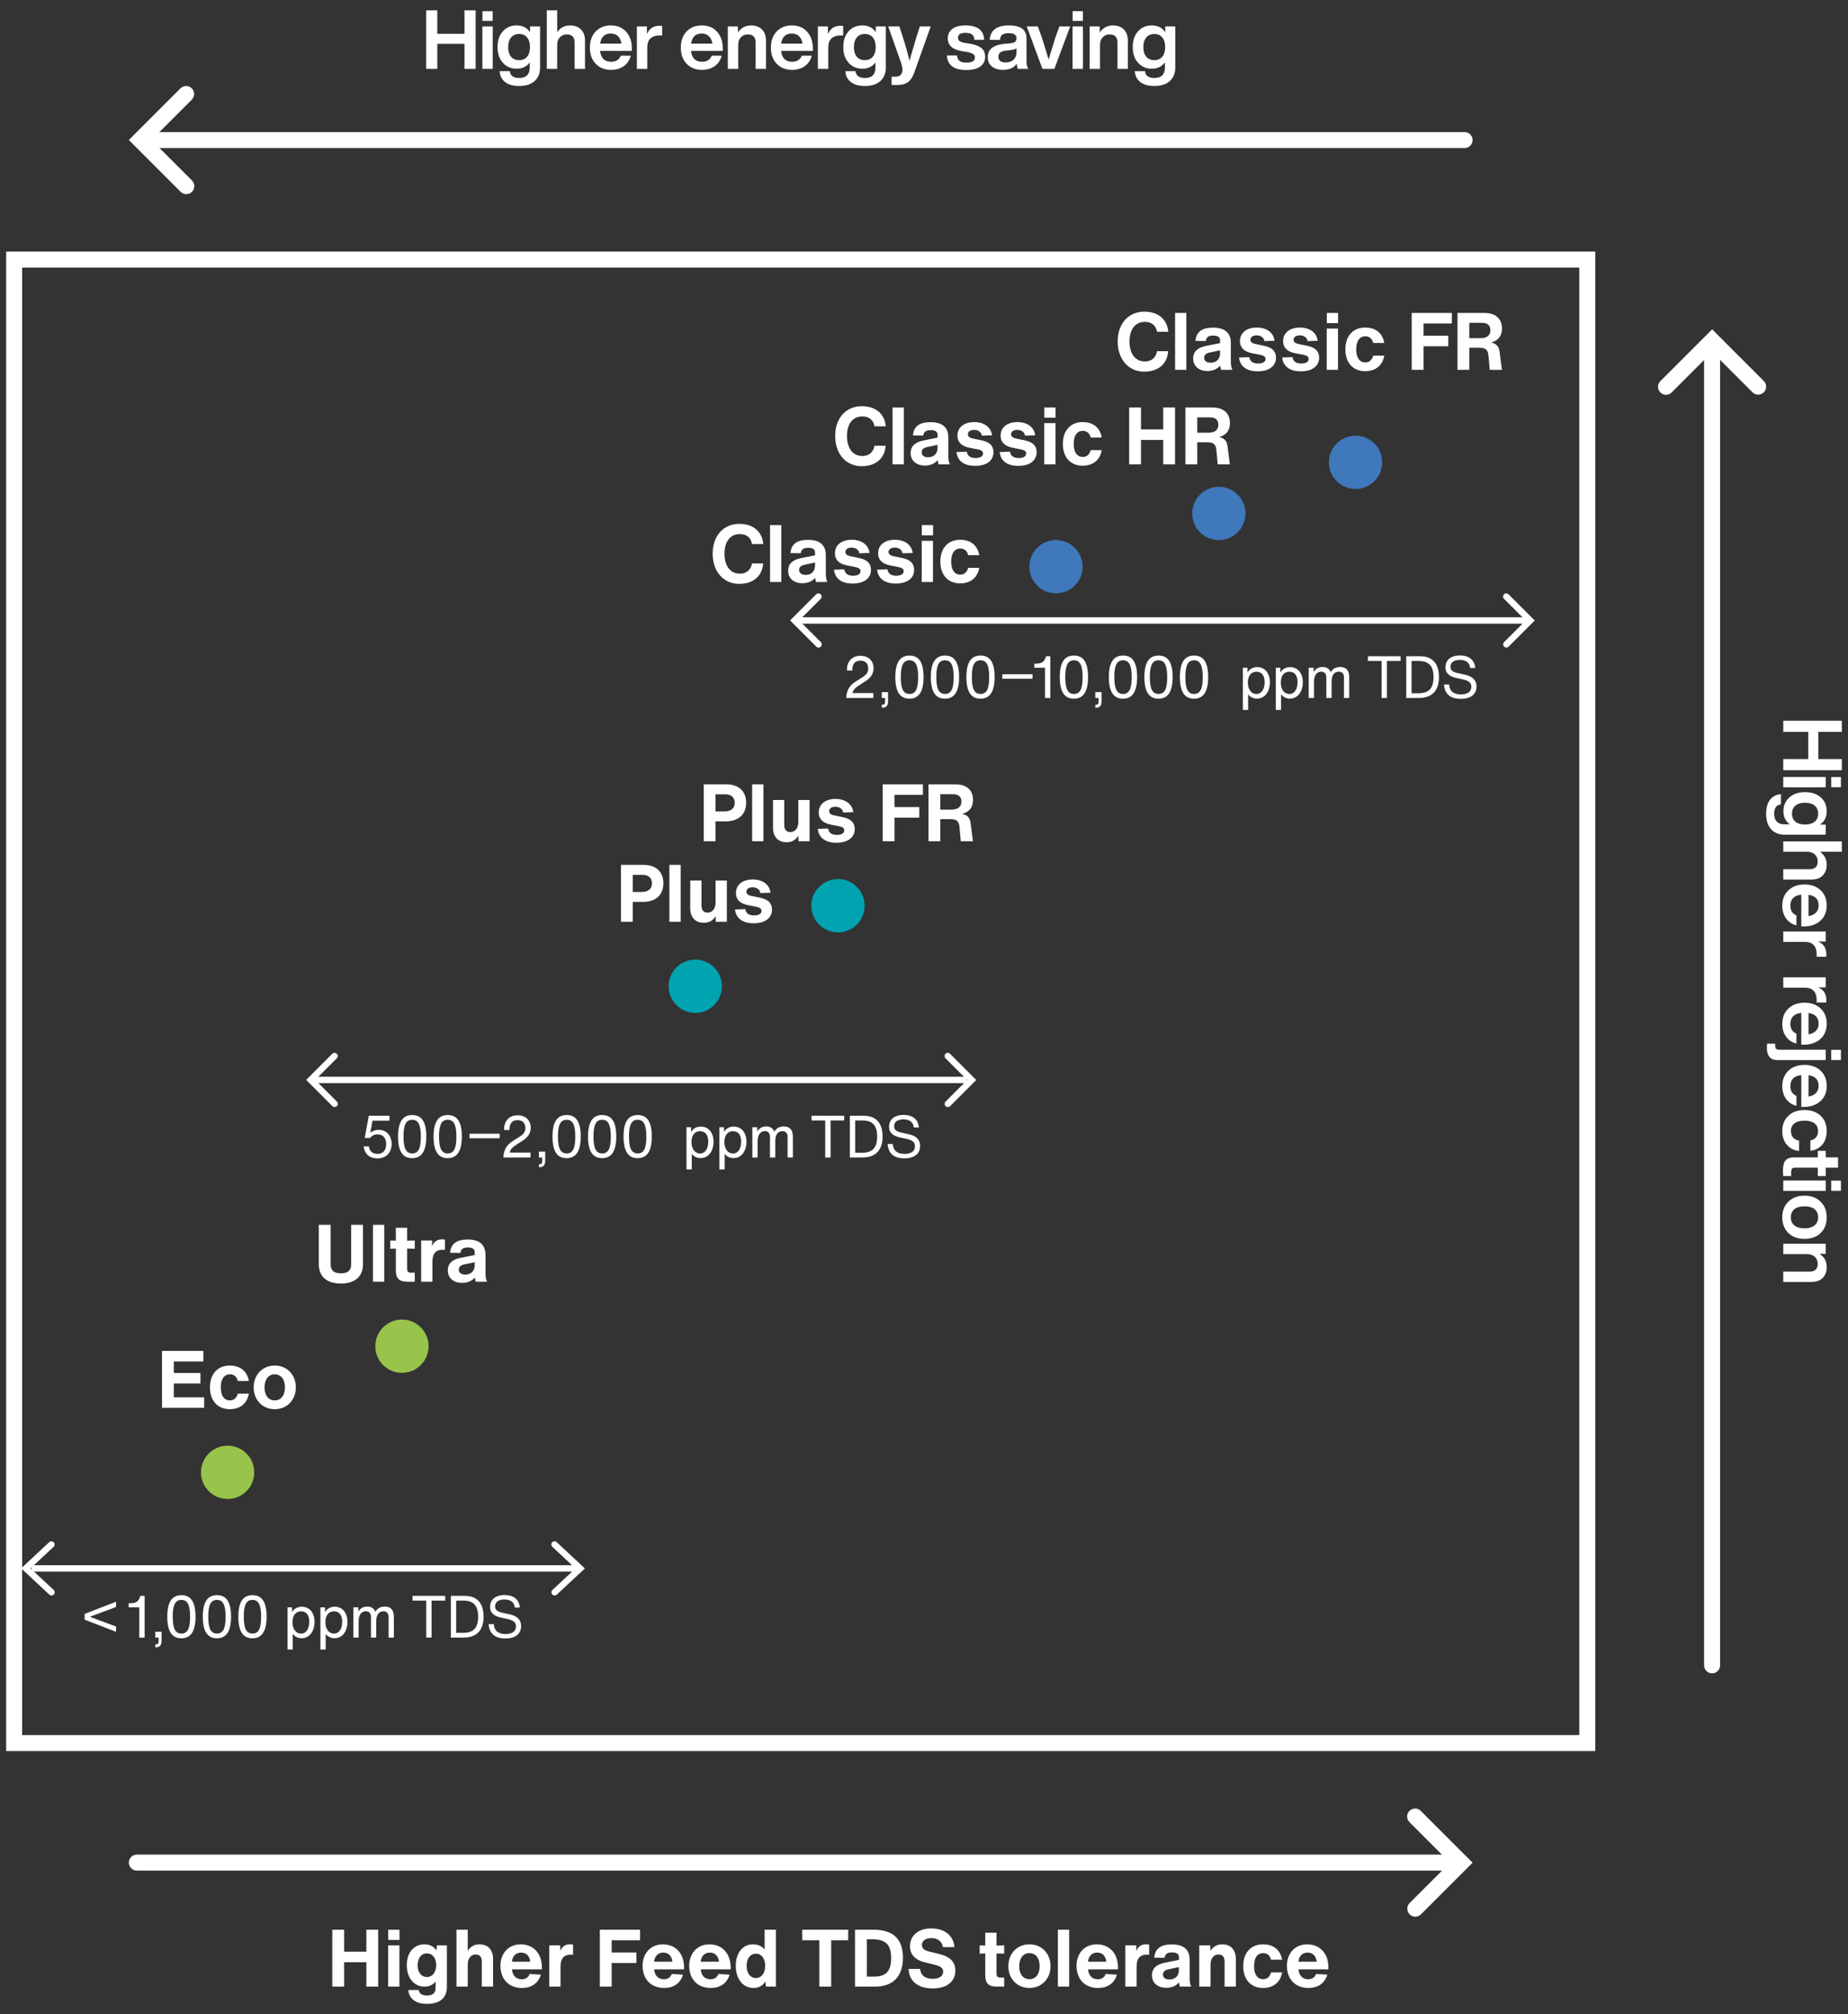 <?xml version="1.0" encoding="UTF-8"?> <svg xmlns="http://www.w3.org/2000/svg" id="Layer_1" version="1.1" viewBox="0 0 1275.591 1390"><rect x="0" y="0" width="1275.591" height="1390" fill="#333333" stroke="none"/><defs><style> .st0 { fill: #98c44b; } .st1 { fill: #fff; } .st2 { fill: #3f78bb; } .st3 { fill: #00a4b0; } </style></defs><path class="st1" d="M1010.945,102.189H102.572c-3.047,0-5.516-2.469-5.516-5.516s2.469-5.516,5.516-5.516h908.373c3.047,0,5.516,2.469,5.516,5.516s-2.469,5.516-5.516,5.516Z"></path><path class="st1" d="M128.599,133.991c-1.411,0-2.823-.539-3.9-1.616l-35.756-35.76,35.645-35.647c2.155-2.155,5.645-2.155,7.8,0,2.155,2.153,2.155,5.645,0,7.8l-27.845,27.847,27.957,27.96c2.155,2.155,2.155,5.647,0,7.8-1.077,1.077-2.489,1.616-3.9,1.616Z"></path><path class="st1" d="M1002.831,1290.921H94.458c-3.047,0-5.516-2.469-5.516-5.516s2.469-5.516,5.516-5.516h908.373c3.047,0,5.516,2.469,5.516,5.516s-2.469,5.516-5.516,5.516Z"></path><path class="st1" d="M976.916,1322.724c-1.411,0-2.823-.539-3.9-1.616-2.155-2.153-2.155-5.647,0-7.8l27.845-27.845-27.957-27.96c-2.155-2.155-2.155-5.647,0-7.8,2.155-2.155,5.645-2.155,7.8,0l35.756,35.76-35.645,35.645c-1.077,1.077-2.489,1.616-3.9,1.616Z"></path><path class="st1" d="M1181.768,1154.799c-3.047,0-5.516-2.469-5.516-5.516V240.908c0-3.047,2.469-5.516,5.516-5.516s5.516,2.469,5.516,5.516v908.375c0,3.047-2.469,5.516-5.516,5.516Z"></path><path class="st1" d="M1149.965,272.451c-1.411,0-2.823-.539-3.9-1.616-2.155-2.155-2.155-5.647,0-7.8l35.76-35.756,35.645,35.647c2.155,2.155,2.155,5.647,0,7.8-2.155,2.155-5.645,2.155-7.8,0l-27.845-27.847-27.96,27.957c-1.077,1.077-2.489,1.616-3.9,1.616Z"></path><g><path class="st1" d="M796.702,41.518c2.379,0,4.236-.794,5.56-2.383,1.324-1.592,1.989-3.806,1.989-6.645,0-2.843-.666-5.056-1.989-6.645-1.324-1.592-3.181-2.387-5.56-2.387-2.313,0-4.152.813-5.516,2.442-1.324,1.592-1.986,3.806-1.986,6.645,0,2.802.662,4.997,1.986,6.59,1.364,1.589,3.203,2.383,5.516,2.383M804.314,22.267v-4.034h6.924v28.341c0,3.975-1.269,7.101-3.802,9.373-2.501,2.269-6.056,3.405-10.679,3.405-4.089,0-7.307-.908-9.656-2.725-2.313-1.817-3.582-4.317-3.802-7.498h7.035c.349,3.144,2.526,4.714,6.534,4.714,2.35,0,4.133-.607,5.339-1.817,1.254-1.214,1.875-2.971,1.875-5.284v-3.692c-2.122,2.916-5.111,4.376-8.976,4.376-3.975,0-7.171-1.383-9.598-4.148-2.423-2.688-3.629-6.285-3.629-10.789,0-4.545,1.206-8.16,3.629-10.848,2.39-2.729,5.567-4.089,9.543-4.089,4.126,0,7.211,1.57,9.263,4.714M768.225,17.553c3.177,0,5.678.927,7.491,2.78,1.857,1.82,2.787,4.413,2.787,7.781v19.427h-7.156v-18.232c0-3.71-1.839-5.567-5.512-5.567-1.817,0-3.368.662-4.655,1.989-1.254,1.287-1.879,3.085-1.879,5.395v16.415h-7.152v-29.308h6.924v4.203c2.239-3.258,5.284-4.883,9.153-4.883M747.515,47.541h-7.156v-29.308h7.156v29.308ZM747.46,14.427h-7.042v-6.704h7.042v6.704ZM728.415,26.069l2.843-7.836h7.439l-10.907,29.308h-8.233l-10.848-29.308h7.667l2.839,7.895c1.327,4.126,2.861,9.105,4.6,14.937,1.401-4.696,2.934-9.693,4.6-14.996M694.073,43.11c2.232,0,4.052-.607,5.453-1.817,1.401-1.25,2.1-3.03,2.1-5.339v-2.67c-.68.607-1.798,1.004-3.35,1.191l-3.861.456c-1.894.228-3.258.68-4.089,1.361-.798.647-1.195,1.592-1.195,2.842s.415,2.232,1.25,2.953c.872.68,2.1,1.022,3.692,1.022M709.75,47.541h-7.156c-.342-.607-.607-1.798-.798-3.578-1.967,2.839-5.111,4.258-9.425,4.258-3.221,0-5.795-.776-7.726-2.328-1.894-1.552-2.839-3.71-2.839-6.476,0-5.339,3.747-8.388,11.245-9.145l4.431-.397c1.475-.188,2.537-.529,3.181-1.022.644-.53.963-1.305.963-2.328,0-1.25-.415-2.159-1.25-2.725-.794-.607-2.159-.912-4.089-.912-2.081,0-3.578.36-4.486,1.081-.908.68-1.438,1.875-1.589,3.578h-7.046c.419-6.663,4.81-9.995,13.179-9.995,8.141,0,12.209,2.934,12.209,8.803v15.617c0,2.574.401,4.431,1.195,5.567M666.998,48.335c-8.557,0-13.025-3.372-13.404-10.109h6.987c.188,1.817.776,3.104,1.758,3.861,1.022.757,2.615,1.136,4.773,1.136,3.861,0,5.792-1.173,5.792-3.523,0-1.059-.415-1.872-1.25-2.442-.831-.566-2.328-1.041-4.486-1.419l-3.35-.57c-6.398-1.059-9.598-4.012-9.598-8.859,0-2.765,1.059-4.924,3.181-6.476,2.118-1.589,5.111-2.383,8.973-2.383,8.369,0,12.683,3.313,12.948,9.94h-6.759c-.074-1.743-.621-2.975-1.644-3.692-1.022-.757-2.537-1.136-4.545-1.136-3.409,0-5.111,1.136-5.111,3.405,0,.985.379,1.761,1.136,2.331.758.53,2.008.945,3.747,1.247l3.692.57c3.56.643,6.134,1.666,7.726,3.067,1.625,1.401,2.442,3.35,2.442,5.851,0,2.953-1.136,5.225-3.409,6.814-2.273,1.592-5.472,2.387-9.598,2.387M632.564,25.617l2.386-7.384h7.494l-11.3,31.691c-1.214,3.332-2.729,5.623-4.545,6.873-1.853,1.287-4.541,1.931-8.064,1.931-1.173,0-2.214-.055-3.126-.169v-5.623h2.729c1.552,0,2.743-.438,3.578-1.305.831-.872,1.25-2.008,1.25-3.409s-.456-3.368-1.364-5.906l-8.52-24.082h7.726l2.383,7.325c1.666,5.225,3.221,10.679,4.659,16.36,1.136-4.28,2.706-9.715,4.714-16.301M596.905,41.518c2.387,0,4.24-.794,5.567-2.383,1.324-1.592,1.986-3.806,1.986-6.645,0-2.843-.662-5.056-1.986-6.645-1.327-1.592-3.181-2.387-5.567-2.387-2.309,0-4.144.813-5.509,2.442-1.324,1.592-1.989,3.806-1.989,6.645,0,2.802.666,4.997,1.989,6.59,1.364,1.589,3.199,2.383,5.509,2.383M604.517,22.267v-4.034h6.928v28.341c0,3.975-1.269,7.101-3.806,9.373-2.497,2.269-6.056,3.405-10.675,3.405-4.089,0-7.31-.908-9.657-2.725-2.309-1.817-3.578-4.317-3.806-7.498h7.042c.342,3.144,2.519,4.714,6.531,4.714,2.35,0,4.13-.607,5.339-1.817,1.25-1.214,1.875-2.971,1.875-5.284v-3.692c-2.122,2.916-5.111,4.376-8.973,4.376-3.975,0-7.178-1.383-9.601-4.148-2.423-2.688-3.633-6.285-3.633-10.789,0-4.545,1.21-8.16,3.633-10.848,2.387-2.729,5.567-4.089,9.543-4.089,4.13,0,7.215,1.57,9.259,4.714M580.233,17.777c.644,0,1.232.04,1.761.114v6.59h-1.817c-2.729,0-4.828.699-6.307,2.1-1.438,1.364-2.159,3.39-2.159,6.079v14.882h-7.156v-29.308h6.932v5.225c1.625-3.788,4.541-5.681,8.745-5.681M546.534,23.117c-4.203,0-6.645,2.328-7.329,6.987h14.709c-.302-2.159-1.096-3.861-2.383-5.111-1.287-1.25-2.953-1.875-4.997-1.875M561.074,33.398v1.703h-21.924c.265,2.501,1.041,4.394,2.328,5.681,1.324,1.247,3.085,1.872,5.281,1.872,3.258,0,5.49-1.401,6.704-4.203h6.873c-.757,2.993-2.35,5.38-4.773,7.16-2.423,1.739-5.376,2.611-8.859,2.611-4.354,0-7.877-1.401-10.565-4.203-2.688-2.802-4.03-6.512-4.03-11.131,0-4.619,1.324-8.333,3.975-11.131,2.688-2.802,6.189-4.203,10.506-4.203,4.431,0,7.95,1.456,10.565,4.372,2.611,2.916,3.92,6.74,3.92,11.473M518.454,17.553c3.177,0,5.678.927,7.494,2.78,1.857,1.82,2.784,4.413,2.784,7.781v19.427h-7.156v-18.232c0-3.71-1.835-5.567-5.509-5.567-1.817,0-3.372.662-4.659,1.989-1.247,1.287-1.872,3.085-1.872,5.395v16.415h-7.156v-29.308h6.928v4.203c2.232-3.258,5.281-4.883,9.145-4.883M484.355,23.117c-4.203,0-6.645,2.328-7.329,6.987h14.713c-.305-2.159-1.1-3.861-2.387-5.111-1.287-1.25-2.953-1.875-4.997-1.875M498.895,33.398v1.703h-21.924c.265,2.501,1.041,4.394,2.328,5.681,1.328,1.247,3.085,1.872,5.284,1.872,3.254,0,5.49-1.401,6.7-4.203h6.873c-.757,2.993-2.346,5.38-4.769,7.16-2.423,1.739-5.376,2.611-8.862,2.611-4.354,0-7.877-1.401-10.565-4.203-2.688-2.802-4.03-6.512-4.03-11.131,0-4.619,1.324-8.333,3.975-11.131,2.688-2.802,6.189-4.203,10.506-4.203,4.431,0,7.954,1.456,10.565,4.372,2.615,2.916,3.92,6.74,3.92,11.473M455.294,17.777c.644,0,1.232.04,1.761.114v6.59h-1.82c-2.725,0-4.825.699-6.303,2.1-1.438,1.364-2.159,3.39-2.159,6.079v14.882h-7.156v-29.308h6.928v5.225c1.629-3.788,4.545-5.681,8.748-5.681M421.591,23.117c-4.203,0-6.645,2.328-7.325,6.987h14.709c-.302-2.159-1.096-3.861-2.383-5.111-1.291-1.25-2.957-1.875-5.001-1.875M436.131,33.398v1.703h-21.92c.265,2.501,1.041,4.394,2.328,5.681,1.324,1.247,3.085,1.872,5.281,1.872,3.258,0,5.49-1.401,6.704-4.203h6.873c-.758,2.993-2.35,5.38-4.773,7.16-2.423,1.739-5.376,2.611-8.859,2.611-4.354,0-7.877-1.401-10.565-4.203s-4.034-6.512-4.034-11.131c0-4.619,1.327-8.333,3.975-11.131,2.692-2.802,6.193-4.203,10.51-4.203,4.431,0,7.95,1.456,10.565,4.372,2.611,2.916,3.916,6.74,3.916,11.473M393.512,17.553c3.181,0,5.681.927,7.498,2.78,1.857,1.82,2.784,4.413,2.784,7.781v19.427h-7.156v-18.232c0-3.71-1.839-5.567-5.509-5.567-1.82,0-3.372.662-4.659,1.989-1.25,1.287-1.875,3.085-1.875,5.395v16.415h-7.156V7.102h7.156v15.051c2.236-3.067,5.207-4.6,8.917-4.6M358.258,41.518c2.387,0,4.244-.794,5.567-2.383,1.324-1.592,1.989-3.806,1.989-6.645,0-2.843-.666-5.056-1.989-6.645-1.324-1.592-3.181-2.387-5.567-2.387-2.309,0-4.144.813-5.509,2.442-1.324,1.592-1.986,3.806-1.986,6.645,0,2.802.662,4.997,1.986,6.59,1.364,1.589,3.199,2.383,5.509,2.383M365.87,22.267v-4.034h6.928v28.341c0,3.975-1.269,7.101-3.802,9.373-2.501,2.269-6.06,3.405-10.679,3.405-4.089,0-7.307-.908-9.657-2.725-2.309-1.817-3.578-4.317-3.806-7.498h7.046c.338,3.144,2.515,4.714,6.531,4.714,2.346,0,4.126-.607,5.339-1.817,1.247-1.214,1.872-2.971,1.872-5.284v-3.692c-2.118,2.916-5.111,4.376-8.973,4.376-3.975,0-7.174-1.383-9.598-4.148-2.423-2.688-3.637-6.285-3.637-10.789,0-4.545,1.214-8.16,3.637-10.848,2.383-2.729,5.564-4.089,9.539-4.089,4.13,0,7.215,1.57,9.259,4.714M340.111,47.541h-7.156v-29.308h7.156v29.308ZM340.055,14.427h-7.042v-6.704h7.042v6.704ZM320.632,23.344V7.102h7.667v40.439h-7.667v-17.269h-18.798v17.269h-7.667V7.102h7.667v16.242h18.798Z"></path><path class="st1" d="M1260.895,874.407c0,3.181-.93,5.678-2.787,7.498-1.82,1.853-4.409,2.78-7.785,2.78h-19.42v-7.156h18.228c3.718,0,5.571-1.835,5.571-5.509,0-1.817-.662-3.368-1.989-4.655-1.283-1.25-3.085-1.875-5.395-1.875h-16.415v-7.156h29.304v6.928h-4.203c3.258,2.236,4.891,5.284,4.891,9.145M1238.57,834.475c-1.625,1.364-2.445,3.236-2.445,5.623s.82,4.24,2.445,5.567c1.666,1.361,3.99,2.045,6.987,2.045,2.993,0,5.303-.684,6.928-2.045,1.666-1.327,2.501-3.181,2.501-5.567s-.813-4.258-2.445-5.623c-1.625-1.324-3.953-1.986-6.983-1.986-3.026,0-5.361.662-6.987,1.986M1245.557,854.98c-4.622,0-8.329-1.364-11.135-4.089-2.802-2.729-4.199-6.325-4.199-10.793,0-4.468,1.397-8.064,4.199-10.789,2.765-2.765,6.476-4.148,11.135-4.148,4.656,0,8.362,1.383,11.131,4.148,2.802,2.725,4.207,6.321,4.207,10.789,0,4.468-1.39,8.064-4.152,10.793-2.758,2.725-6.49,4.089-11.186,4.089M1230.903,814.681h29.304v7.156h-29.304v-7.156ZM1264.017,814.736h6.696v7.042h-6.696v-7.042ZM1260.207,811.625h-5.45v-5.792h-15.849c-.945,0-1.607.246-1.986.739-.379.53-.57,1.401-.57,2.611v2.442h-5.45c-.151-1.552-.228-2.802-.228-3.747,0-3.181.588-5.509,1.758-6.987,1.214-1.438,3.122-2.159,5.744-2.159h16.581v-4.541h5.45v4.541h8.52v7.101h-8.52v5.792ZM1230.223,780.545c0-4.317,1.397-7.822,4.199-10.51,2.765-2.648,6.476-3.975,11.135-3.975,4.696,0,8.428,1.327,11.186,3.975,2.762,2.615,4.152,6.115,4.152,10.51,0,3.824-1.026,6.946-3.071,9.37-2.011,2.423-4.733,3.843-8.178,4.262v-7.16c1.703-.338,3.012-1.077,3.92-2.214s1.364-2.556,1.364-4.258c0-2.236-.82-3.997-2.445-5.284-1.592-1.247-3.898-1.872-6.928-1.872-3.026,0-5.361.644-6.987,1.931-1.592,1.287-2.383,3.03-2.383,5.225,0,1.739.474,3.199,1.419,4.372.978,1.21,2.383,1.949,4.196,2.214v7.156c-3.515-.379-6.34-1.817-8.454-4.313-2.085-2.501-3.126-5.645-3.126-9.428M1255.324,749.343c0-4.203-2.328-6.645-6.987-7.329v14.713c2.159-.305,3.865-1.1,5.111-2.387,1.254-1.287,1.875-2.953,1.875-4.997M1245.046,763.883h-1.703v-21.924c-2.501.265-4.394,1.041-5.681,2.328-1.254,1.328-1.875,3.085-1.875,5.284,0,3.254,1.401,5.49,4.203,6.7v6.873c-2.99-.758-5.38-2.346-7.156-4.769-1.743-2.423-2.611-5.38-2.611-8.862,0-4.354,1.397-7.877,4.199-10.565,2.806-2.688,6.512-4.03,11.135-4.03,4.615,0,8.333,1.324,11.131,3.975,2.802,2.688,4.207,6.189,4.207,10.506,0,4.431-1.46,7.954-4.38,10.565-2.909,2.611-6.737,3.92-11.469,3.92M1219.599,722.959c0-.228.04-1.136.118-2.725h5.615v1.419c0,1.853.853,2.78,2.556,2.78h32.32v7.16h-33.106c-2.618,0-4.512-.721-5.681-2.159-1.213-1.401-1.82-3.56-1.82-6.476M1264.017,724.492h6.696v7.042h-6.696v-7.042ZM1255.324,706.411c0-4.203-2.328-6.645-6.987-7.329v14.713c2.159-.305,3.865-1.099,5.111-2.387,1.254-1.287,1.875-2.953,1.875-4.997M1245.046,720.951h-1.703v-21.924c-2.501.265-4.394,1.041-5.681,2.328-1.254,1.327-1.875,3.085-1.875,5.284,0,3.254,1.401,5.49,4.203,6.7v6.873c-2.99-.757-5.38-2.346-7.156-4.769-1.743-2.423-2.611-5.38-2.611-8.862,0-4.354,1.397-7.877,4.199-10.565,2.806-2.688,6.512-4.03,11.135-4.03,4.615,0,8.333,1.324,11.131,3.975,2.802,2.688,4.207,6.189,4.207,10.506,0,4.431-1.46,7.954-4.38,10.565-2.909,2.611-6.737,3.92-11.469,3.92M1260.663,690.135c0,.644-.037,1.232-.118,1.761h-6.586v-1.82c0-2.725-.702-4.825-2.1-6.303-1.364-1.438-3.39-2.159-6.079-2.159h-14.878v-7.156h29.304v6.928h-5.222c3.788,1.629,5.678,4.545,5.678,8.748M1260.663,658.518c0,.643-.037,1.232-.118,1.761h-6.586v-1.82c0-2.725-.702-4.825-2.1-6.303-1.364-1.438-3.39-2.159-6.079-2.159h-14.878v-7.156h29.304v6.928h-5.222c3.788,1.629,5.678,4.545,5.678,8.748M1255.324,624.816c0-4.203-2.328-6.645-6.987-7.325v14.709c2.159-.302,3.865-1.096,5.111-2.383,1.254-1.291,1.875-2.957,1.875-5.001M1245.046,639.356h-1.703v-21.92c-2.501.265-4.394,1.041-5.681,2.328-1.254,1.324-1.875,3.085-1.875,5.281,0,3.258,1.401,5.49,4.203,6.704v6.873c-2.99-.757-5.38-2.35-7.156-4.773-1.743-2.423-2.611-5.376-2.611-8.859,0-4.354,1.397-7.877,4.199-10.565,2.806-2.688,6.512-4.034,11.135-4.034,4.615,0,8.333,1.327,11.131,3.975,2.802,2.692,4.207,6.193,4.207,10.51,0,4.431-1.46,7.95-4.38,10.565-2.909,2.611-6.737,3.916-11.469,3.916M1260.895,596.736c0,3.181-.93,5.681-2.787,7.498-1.82,1.857-4.409,2.784-7.785,2.784h-19.42v-7.156h18.228c3.718,0,5.571-1.839,5.571-5.509,0-1.82-.662-3.372-1.989-4.659-1.283-1.25-3.085-1.875-5.395-1.875h-16.415v-7.156h40.435v7.156h-15.051c3.067,2.236,4.608,5.207,4.608,8.917M1236.923,561.482c0,2.387.794,4.244,2.39,5.567,1.585,1.324,3.802,1.989,6.641,1.989s5.056-.666,6.641-1.989c1.592-1.324,2.39-3.181,2.39-5.567,0-2.309-.813-4.144-2.445-5.509-1.585-1.324-3.802-1.986-6.641-1.986-2.802,0-5.001.662-6.586,1.986-1.596,1.364-2.39,3.199-2.39,5.509M1256.177,569.094h4.03v6.928h-28.341c-3.979,0-7.101-1.269-9.373-3.802-2.272-2.501-3.409-6.06-3.409-10.679,0-4.089.916-7.307,2.732-9.656,1.813-2.309,4.313-3.578,7.491-3.806v7.046c-3.137.338-4.707,2.515-4.707,6.531,0,2.346.607,4.126,1.813,5.339,1.217,1.247,2.975,1.872,5.284,1.872h3.692c-2.916-2.118-4.376-5.111-4.376-8.973,0-3.975,1.386-7.174,4.148-9.598,2.692-2.423,6.288-3.637,10.793-3.637,4.541,0,8.156,1.214,10.844,3.637,2.732,2.383,4.097,5.564,4.097,9.539,0,4.13-1.578,7.215-4.718,9.259M1230.903,536.179h29.304v7.156h-29.304v-7.156ZM1264.017,536.234h6.696v7.042h-6.696v-7.042ZM1255.096,523.857h16.242v7.667h-40.435v-7.667h17.268v-18.798h-17.268v-7.667h40.435v7.667h-16.242v18.798Z"></path></g><path class="st1" d="M396.29,1084.574H23.956c-1.219,0-2.207-.988-2.207-2.207s.988-2.207,2.207-2.207h372.334c1.219,0,2.207.988,2.207,2.207s-.988,2.207-2.207,2.207Z"></path><path class="st1" d="M35.564,1101.064c-.539,0-1.079-.196-1.505-.593l-19.464-18.139,19.394-18.074c.892-.831,2.288-.779,3.119.11.831.892.781,2.288-.11,3.119l-15.932,14.846,16.002,14.91c.891.831.941,2.226.11,3.119-.435.465-1.023.702-1.614.702Z"></path><path class="st1" d="M382.831,1101.066c-.591,0-1.18-.237-1.614-.702-.831-.892-.781-2.288.11-3.119l15.932-14.846-16.002-14.912c-.891-.831-.941-2.226-.11-3.119.833-.889,2.228-.939,3.119-.11l19.464,18.14-19.394,18.074c-.426.397-.966.593-1.505.593Z"></path><path class="st1" d="M665.029,747.483H218.469c-1.219,0-2.207-.988-2.207-2.207s.988-2.207,2.207-2.207h446.56c1.219,0,2.207.988,2.207,2.207s-.988,2.207-2.207,2.207Z"></path><path class="st1" d="M230.973,763.975c-.564,0-1.129-.215-1.56-.646l-18.086-18.085,18.02-18.02c.862-.862,2.259-.862,3.121,0s.862,2.259,0,3.121l-14.899,14.899,14.966,14.964c.862.862.862,2.259,0,3.121-.431.431-.997.646-1.56.646Z"></path><path class="st1" d="M654.261,763.976c-.564,0-1.129-.215-1.56-.646-.862-.862-.862-2.259,0-3.121l14.899-14.899-14.966-14.966c-.862-.862-.862-2.259,0-3.121s2.259-.862,3.121,0l18.086,18.086-18.02,18.02c-.431.431-.997.646-1.56.646Z"></path><path class="st1" d="M1055.186,430.394h-503.784c-1.219,0-2.207-.988-2.207-2.207s.988-2.207,2.207-2.207h503.784c1.219,0,2.207.988,2.207,2.207s-.988,2.207-2.207,2.207Z"></path><path class="st1" d="M565.007,446.886c-.566,0-1.129-.215-1.56-.646l-18.085-18.086,18.02-18.02c.862-.862,2.259-.862,3.121,0s.862,2.259,0,3.121l-14.899,14.899,14.964,14.966c.862.862.862,2.259,0,3.121-.431.431-.997.646-1.56.646Z"></path><path class="st1" d="M1039.778,446.886c-.564,0-1.129-.215-1.56-.646-.862-.862-.862-2.259,0-3.121l14.899-14.899-14.966-14.964c-.862-.862-.862-2.259,0-3.121s2.259-.862,3.121,0l18.086,18.085-18.02,18.02c-.431.431-.997.646-1.56.646Z"></path><g><path class="st1" d="M662.746,402.608c7.171,0,12.025-3.968,13.183-10.749h-7.612c-.883,3.089-2.703,4.688-5.461,4.688-3.971,0-6.288-3.199-6.288-8.995,0-5.795,2.317-8.995,6.288-8.995,2.813,0,4.633,1.489,5.461,4.578h7.612c-1.158-6.726-5.902-10.638-13.183-10.638-8.436,0-13.672,5.895-13.672,15.055s5.236,15.055,13.672,15.055M643.992,373.215h-7.77v28.455h7.77v-28.455ZM644.047,362.404h-7.77v7.053h7.77v-7.053ZM618.346,402.718c7.667,0,12.628-3.471,12.628-9.484,0-4.413-2.644-7.005-8.322-8.164l-6.126-1.269c-2.045-.441-3.203-1.383-3.203-2.872,0-1.82,1.655-3.034,4.251-3.034,2.923,0,5.023,1.489,5.409,3.972l6.998-.276c-.717-5.567-5.398-9.094-12.297-9.094-7.005,0-11.58,3.637-11.58,9.37,0,4.361,2.699,7.23,8.267,8.333l5.63,1.103c2.596.496,3.754,1.324,3.754,2.872,0,2.151-2.21,3.144-5.133,3.144-3.699,0-5.63-1.6-6.071-4.416l-7.108.276c.717,6.067,5.126,9.539,12.904,9.539M588.56,402.718c7.667,0,12.628-3.471,12.628-9.484,0-4.413-2.644-7.005-8.322-8.164l-6.126-1.269c-2.045-.441-3.203-1.383-3.203-2.872,0-1.82,1.655-3.034,4.251-3.034,2.923,0,5.023,1.489,5.409,3.972l6.998-.276c-.717-5.567-5.398-9.094-12.297-9.094-7.005,0-11.58,3.637-11.58,9.37,0,4.361,2.699,7.23,8.267,8.333l5.63,1.103c2.596.496,3.754,1.324,3.754,2.872,0,2.151-2.21,3.144-5.133,3.144-3.699,0-5.63-1.6-6.071-4.416l-7.108.276c.717,6.067,5.126,9.539,12.904,9.539M556.072,396.768c-2.872,0-4.472-1.379-4.472-3.42,0-1.879,1.324-3.093,3.699-3.589l7.285-1.545v2.096c0,4.196-2.817,6.457-6.512,6.457M571.126,401.67c-.827-1.434-1.103-3.31-1.103-5.957v-12.576c0-7.001-4.133-10.583-12.297-10.583-7.671,0-11.583,2.92-12.135,9.149l7.112.11c.386-2.648,1.879-3.751,5.078-3.751,3.093,0,4.803.993,4.803,3.089v2.096l-9.936,1.986c-5.733,1.158-8.653,4.082-8.653,8.605,0,5.189,3.857,8.66,9.866,8.66,3.754,0,6.847-1.379,8.778-3.692.165.989.386,1.872.607,2.865h7.88ZM539.3,362.404h-7.77v39.266h7.77v-39.266ZM510.176,402.939c9.542,0,15.941-5.126,16.603-14.117h-7.722c-.607,3.754-3.144,7.064-8.384,7.064-6.84,0-10.591-5.575-10.591-13.849,0-8.002,3.751-13.462,10.591-13.462,4.854,0,7.722,2.703,8.384,6.84h7.777c-.717-8.605-6.95-13.893-16.548-13.893-10.48,0-18.361,7.825-18.361,20.515,0,12.745,7.77,20.902,18.25,20.902"></path><path class="st1" d="M826.404,288.026h8.939c4.03,0,5.63,2.206,5.63,5.078,0,3.034-1.82,5.52-6.733,5.52h-7.836v-10.598ZM841.47,301.599c5.016-1.324,7.494-4.574,7.494-9.598,0-5.575-3.03-10.807-12.407-10.807h-18.309v39.266h8.156v-15.224h7.23c4.247,0,5.63,1.765,5.961,5.13l.938,10.094h8.377l-1.6-12.466c-.331-2.592-1.265-5.457-5.839-6.395M802.913,296.362h-15.342v-15.169h-8.156v39.266h8.156v-16.824h15.342v16.824h8.156v-39.266h-8.156v15.169ZM747.306,321.397c7.171,0,12.025-3.968,13.183-10.749h-7.612c-.883,3.089-2.703,4.688-5.461,4.688-3.971,0-6.288-3.199-6.288-8.995,0-5.795,2.317-8.995,6.288-8.995,2.813,0,4.633,1.489,5.461,4.578h7.612c-1.158-6.726-5.902-10.638-13.183-10.638-8.436,0-13.672,5.895-13.672,15.055s5.236,15.055,13.672,15.055M728.552,292.005h-7.77v28.455h7.77v-28.455ZM728.607,281.193h-7.77v7.053h7.77v-7.053ZM702.907,321.507c7.667,0,12.628-3.471,12.628-9.484,0-4.413-2.644-7.005-8.322-8.164l-6.126-1.269c-2.045-.441-3.203-1.383-3.203-2.872,0-1.82,1.655-3.034,4.251-3.034,2.923,0,5.023,1.489,5.409,3.972l6.998-.276c-.717-5.567-5.398-9.094-12.297-9.094-7.005,0-11.58,3.637-11.58,9.37,0,4.361,2.699,7.23,8.267,8.333l5.63,1.103c2.596.496,3.754,1.324,3.754,2.872,0,2.151-2.21,3.144-5.133,3.144-3.699,0-5.63-1.6-6.071-4.416l-7.108.276c.717,6.067,5.126,9.539,12.904,9.539M673.121,321.507c7.667,0,12.628-3.471,12.628-9.484,0-4.413-2.644-7.005-8.322-8.164l-6.126-1.269c-2.045-.441-3.203-1.383-3.203-2.872,0-1.82,1.655-3.034,4.251-3.034,2.923,0,5.023,1.489,5.409,3.972l6.998-.276c-.717-5.567-5.398-9.094-12.297-9.094-7.005,0-11.58,3.637-11.58,9.37,0,4.361,2.699,7.23,8.267,8.333l5.63,1.103c2.596.496,3.754,1.324,3.754,2.872,0,2.151-2.21,3.144-5.133,3.144-3.699,0-5.63-1.6-6.071-4.416l-7.108.276c.717,6.067,5.126,9.539,12.904,9.539M640.632,315.558c-2.872,0-4.472-1.379-4.472-3.42,0-1.879,1.324-3.093,3.699-3.589l7.285-1.545v2.096c0,4.196-2.817,6.457-6.512,6.457M655.687,320.459c-.827-1.434-1.103-3.31-1.103-5.957v-12.576c0-7.001-4.133-10.583-12.297-10.583-7.671,0-11.583,2.92-12.135,9.149l7.112.11c.386-2.648,1.879-3.751,5.078-3.751,3.093,0,4.803.993,4.803,3.089v2.096l-9.936,1.986c-5.733,1.158-8.653,4.082-8.653,8.605,0,5.189,3.857,8.66,9.866,8.66,3.754,0,6.847-1.379,8.778-3.692.165.989.386,1.872.607,2.865h7.88ZM623.86,281.193h-7.77v39.266h7.77v-39.266ZM594.736,321.728c9.542,0,15.941-5.126,16.603-14.117h-7.722c-.607,3.754-3.144,7.064-8.384,7.064-6.84,0-10.591-5.575-10.591-13.849,0-8.002,3.751-13.462,10.591-13.462,4.854,0,7.722,2.703,8.384,6.84h7.777c-.717-8.605-6.95-13.893-16.548-13.893-10.48,0-18.361,7.825-18.361,20.515,0,12.745,7.77,20.902,18.25,20.902"></path><path class="st1" d="M1014.186,222.785h8.939c4.03,0,5.63,2.206,5.63,5.078,0,3.034-1.82,5.52-6.733,5.52h-7.836v-10.598ZM1029.252,236.358c5.016-1.324,7.494-4.574,7.494-9.598,0-5.575-3.03-10.807-12.407-10.807h-18.309v39.266h8.156v-15.224h7.23c4.247,0,5.63,1.765,5.961,5.13l.938,10.094h8.377l-1.6-12.466c-.331-2.592-1.265-5.457-5.84-6.395M1002.161,215.952h-27.738v39.266h8.156v-16.272h17.099v-7.274h-17.099v-8.447h19.581v-7.274ZM942.314,256.156c7.171,0,12.025-3.968,13.183-10.749h-7.612c-.883,3.089-2.703,4.688-5.461,4.688-3.971,0-6.288-3.199-6.288-8.995,0-5.795,2.317-8.995,6.288-8.995,2.813,0,4.633,1.489,5.461,4.578h7.612c-1.158-6.726-5.902-10.638-13.183-10.638-8.436,0-13.672,5.895-13.672,15.055s5.236,15.055,13.672,15.055M923.56,226.764h-7.77v28.455h7.77v-28.455ZM923.615,215.952h-7.77v7.053h7.77v-7.053ZM897.915,256.266c7.667,0,12.628-3.471,12.628-9.484,0-4.413-2.644-7.005-8.322-8.164l-6.126-1.269c-2.045-.441-3.203-1.383-3.203-2.872,0-1.82,1.655-3.034,4.251-3.034,2.923,0,5.023,1.489,5.409,3.972l6.998-.276c-.717-5.567-5.398-9.094-12.297-9.094-7.005,0-11.58,3.637-11.58,9.37,0,4.361,2.699,7.23,8.267,8.333l5.63,1.103c2.596.496,3.754,1.324,3.754,2.872,0,2.151-2.21,3.144-5.133,3.144-3.699,0-5.63-1.6-6.071-4.416l-7.108.276c.717,6.067,5.126,9.539,12.904,9.539M868.129,256.266c7.667,0,12.628-3.471,12.628-9.484,0-4.413-2.644-7.005-8.322-8.164l-6.126-1.269c-2.045-.441-3.203-1.383-3.203-2.872,0-1.82,1.655-3.034,4.251-3.034,2.923,0,5.023,1.489,5.409,3.972l6.998-.276c-.717-5.567-5.398-9.094-12.297-9.094-7.005,0-11.58,3.637-11.58,9.37,0,4.361,2.699,7.23,8.267,8.333l5.63,1.103c2.596.496,3.754,1.324,3.754,2.872,0,2.151-2.21,3.144-5.133,3.144-3.699,0-5.63-1.6-6.071-4.416l-7.108.276c.717,6.067,5.126,9.539,12.904,9.539M835.64,250.317c-2.872,0-4.472-1.379-4.472-3.42,0-1.879,1.324-3.093,3.699-3.589l7.285-1.545v2.096c0,4.196-2.817,6.457-6.512,6.457M850.695,255.218c-.827-1.434-1.103-3.31-1.103-5.957v-12.576c0-7.001-4.133-10.583-12.297-10.583-7.671,0-11.583,2.92-12.135,9.149l7.112.11c.386-2.648,1.879-3.751,5.078-3.751,3.093,0,4.803.993,4.803,3.089v2.096l-9.936,1.986c-5.733,1.158-8.653,4.082-8.653,8.605,0,5.189,3.857,8.66,9.866,8.66,3.754,0,6.847-1.379,8.778-3.692.165.989.386,1.872.607,2.865h7.88ZM818.868,215.952h-7.77v39.266h7.77v-39.266ZM789.744,256.487c9.542,0,15.941-5.126,16.603-14.117h-7.722c-.607,3.754-3.144,7.064-8.384,7.064-6.84,0-10.591-5.575-10.591-13.849,0-8.002,3.751-13.462,10.591-13.462,4.854,0,7.722,2.703,8.384,6.84h7.777c-.717-8.605-6.95-13.893-16.548-13.893-10.48,0-18.361,7.825-18.361,20.515,0,12.745,7.77,20.902,18.25,20.902"></path><path class="st2" d="M728.898,409.487c10.153,0,18.386-8.233,18.386-18.386,0-10.153-8.233-18.386-18.386-18.386-10.153,0-18.386,8.233-18.386,18.386,0,10.153,8.233,18.386,18.386,18.386"></path><path class="st3" d="M578.406,643.436c10.153,0,18.386-8.233,18.386-18.386,0-10.153-8.233-18.386-18.386-18.386-10.153,0-18.386,8.233-18.386,18.386,0,10.153,8.233,18.386,18.386,18.386"></path><path class="st3" d="M479.913,699.018c10.153,0,18.386-8.233,18.386-18.386,0-10.153-8.233-18.386-18.386-18.386-10.153,0-18.386,8.233-18.386,18.386,0,10.153,8.233,18.386,18.386,18.386"></path><path class="st0" d="M277.444,947.426c10.153,0,18.386-8.233,18.386-18.386s-8.233-18.386-18.386-18.386-18.386,8.233-18.386,18.386,8.233,18.386,18.386,18.386"></path><path class="st0" d="M157.106,1034.456c10.153,0,18.386-8.233,18.386-18.386s-8.233-18.386-18.386-18.386-18.386,8.233-18.386,18.386,8.233,18.386,18.386,18.386"></path><path class="st2" d="M841.324,372.715c10.153,0,18.386-8.233,18.386-18.386,0-10.153-8.233-18.386-18.386-18.386-10.153,0-18.386,8.233-18.386,18.386,0,10.153,8.233,18.386,18.386,18.386"></path><path class="st1" d="M649.061,548.1h8.939c4.03,0,5.63,2.21,5.63,5.078,0,3.037-1.82,5.52-6.733,5.52h-7.836v-10.598ZM664.127,561.673c5.016-1.32,7.494-4.575,7.494-9.598,0-5.571-3.03-10.808-12.407-10.808h-18.309v39.266h8.156v-15.224h7.23c4.247,0,5.63,1.765,5.961,5.13l.938,10.094h8.377l-1.6-12.466c-.331-2.592-1.265-5.457-5.839-6.395M637.036,541.268h-27.738v39.266h8.156v-16.272h17.099v-7.274h-17.099v-8.447h19.581v-7.274ZM577.358,581.582c7.667,0,12.628-3.471,12.628-9.48,0-4.416-2.644-7.009-8.322-8.167l-6.126-1.269c-2.045-.441-3.203-1.379-3.203-2.872,0-1.82,1.655-3.034,4.251-3.034,2.923,0,5.023,1.489,5.409,3.975l6.998-.276c-.717-5.571-5.398-9.098-12.297-9.098-7.005,0-11.58,3.637-11.58,9.373,0,4.358,2.699,7.226,8.267,8.329l5.63,1.103c2.596.496,3.754,1.327,3.754,2.872,0,2.151-2.21,3.144-5.133,3.144-3.699,0-5.63-1.6-6.071-4.413l-7.108.276c.717,6.064,5.126,9.535,12.904,9.535M551.051,567.303c0,4.247-2.265,6.95-5.575,6.95-2.762,0-4.141-1.875-4.141-4.854v-17.32h-7.77v19.085c0,6.174,3.416,10.087,9.315,10.087,3.644,0,6.347-1.486,8.226-4.574l.11,3.857h7.605v-28.455h-7.77v15.224ZM526.939,541.268h-7.77v39.266h7.77v-39.266ZM493.899,559.967v-11.811h6.843c3.751,0,6.402,1.986,6.402,5.851,0,3.754-2.431,5.961-7.23,5.961h-6.016ZM501.349,541.268h-15.606v39.266h8.156v-13.679h6.733c9.432,0,14.393-4.961,14.393-12.959,0-7.888-5.181-12.628-13.676-12.628"></path><path class="st1" d="M902.582,1347.486c3.53,0,5.847,2.32,6.288,6.295h-12.631c.386-3.92,2.813-6.295,6.343-6.295M916.923,1357.749c0-9.987-6.178-15.937-14.617-15.937-8.711,0-14.003,6.501-14.003,14.834,0,8.719,5.402,15.275,14.83,15.275,6.398,0,11.142-2.975,13.073-9.153l-7.722-.552c-.938,2.486-2.813,3.699-5.516,3.699-3.861,0-6.343-2.541-6.674-6.847h20.629v-1.32ZM871.803,1371.921c7.171,0,12.025-3.968,13.183-10.749h-7.612c-.883,3.089-2.703,4.689-5.461,4.689-3.971,0-6.288-3.199-6.288-8.995s2.317-8.995,6.288-8.995c2.813,0,4.633,1.489,5.461,4.578h7.612c-1.158-6.726-5.902-10.638-13.183-10.638-8.436,0-13.672,5.895-13.672,15.055s5.236,15.055,13.672,15.055M843.734,1341.812c-3.644,0-6.351,1.489-8.226,4.575l-.11-3.857h-7.605v28.455h7.77v-15.22c0-4.251,2.265-6.954,5.575-6.954,2.762,0,4.141,1.875,4.141,4.854v17.32h7.77v-19.085c0-6.174-3.416-10.087-9.315-10.087M807.215,1366.082c-2.872,0-4.472-1.379-4.472-3.42,0-1.879,1.324-3.093,3.699-3.589l7.285-1.544v2.096c0,4.196-2.813,6.457-6.512,6.457M822.27,1370.984c-.827-1.434-1.103-3.31-1.103-5.957v-12.576c0-7.002-4.133-10.583-12.297-10.583-7.671,0-11.583,2.92-12.131,9.149l7.108.11c.386-2.648,1.879-3.751,5.078-3.751,3.093,0,4.803.993,4.803,3.089v2.096l-9.936,1.986c-5.733,1.158-8.653,4.082-8.653,8.605,0,5.189,3.857,8.66,9.866,8.66,3.755,0,6.847-1.375,8.778-3.692.165.989.386,1.872.607,2.865h7.88ZM790.995,1341.757c-3.144,0-5.461,1.655-6.729,4.685l.11-3.913h-7.605v28.455h7.77v-13.841c0-5.52,2.317-8.222,7.06-8.222.552,0,1.048.055,1.6.11v-7.053c-.772-.165-1.544-.221-2.206-.221M757.348,1347.486c3.53,0,5.847,2.32,6.288,6.295h-12.631c.386-3.92,2.813-6.295,6.343-6.295M771.689,1357.749c0-9.987-6.178-15.937-14.617-15.937-8.711,0-14.003,6.501-14.003,14.834,0,8.719,5.402,15.275,14.83,15.275,6.398,0,11.142-2.975,13.073-9.153l-7.722-.552c-.938,2.486-2.813,3.699-5.516,3.699-3.861,0-6.343-2.541-6.674-6.847h20.629v-1.32ZM737.987,1331.718h-7.77v39.266h7.77v-39.266ZM710.577,1365.861c-4.361,0-7.064-3.53-7.064-8.995,0-5.461,2.703-8.995,7.064-8.995,4.361,0,7.064,3.534,7.064,8.995,0,5.464-2.703,8.995-7.064,8.995M710.577,1371.921c8.553,0,14.558-6.446,14.558-15.055s-6.005-15.055-14.558-15.055c-8.553,0-14.558,6.446-14.558,15.055s6.005,15.055,14.558,15.055M693.143,1348.258v-5.729l-5.295.165v-8.936h-7.77v8.881l-3.861-.11v5.729l3.861-.165v14.9c0,5.733,2.258,7.991,7.991,7.991h5.075v-6.226h-2.592c-1.931,0-2.703-.772-2.703-2.703v-13.963l5.295.165ZM643.835,1372.252c9.708,0,15.606-4.74,15.606-12.348,0-6.568-4.575-9.822-10.694-11.311l-7.836-1.931c-3.037-.772-4.582-2.262-4.582-4.416,0-2.648,2.317-4.744,6.512-4.744,4.302,0,7.505,2.262,8.002,6.237h7.936c-.496-7.722-6.501-12.904-15.992-12.904-10.094,0-14.669,6.005-14.669,12.297,0,5.516,3.526,9.377,9.645,10.921l7.23,1.82c3.754.938,6.016,1.986,6.016,4.803,0,3.089-2.758,4.909-7.23,4.909-5.189,0-8.388-2.427-8.608-6.785h-7.991c.221,8.494,6.671,13.451,16.654,13.451M598.325,1364.096v-25.767h3.865c10.043,0,12.911,4.523,12.911,13.021,0,8.553-3.144,12.745-11.808,12.745h-4.968ZM602.962,1331.718h-12.793v39.266h13.896c13.348,0,19.192-8.156,19.192-19.909s-5.567-19.357-20.295-19.357M553.764,1331.718v7.274h11.804v31.992h8.156v-31.992h11.749v-7.274h-31.709ZM521.768,1365.089c-3.751,0-6.402-3.199-6.402-8.443,0-5.189,2.651-8.388,6.402-8.388,3.754,0,6.402,3.254,6.402,8.388s-2.648,8.443-6.402,8.443M527.784,1345.394c-1.931-2.368-4.637-3.582-8.278-3.582-6.454,0-11.635,5.509-11.635,14.834,0,9.16,5.071,15.275,12.242,15.275,3.53,0,6.347-1.486,8.277-4.464l.276,3.526h6.888v-39.266h-7.77v13.676ZM489.992,1347.486c3.53,0,5.847,2.32,6.288,6.295h-12.631c.386-3.92,2.813-6.295,6.343-6.295M504.334,1357.749c0-9.987-6.178-15.937-14.617-15.937-8.711,0-14.003,6.501-14.003,14.834,0,8.719,5.402,15.275,14.83,15.275,6.398,0,11.142-2.975,13.073-9.153l-7.722-.552c-.938,2.486-2.813,3.699-5.516,3.699-3.861,0-6.343-2.541-6.674-6.847h20.63v-1.32ZM457.835,1347.486c3.53,0,5.847,2.32,6.288,6.295h-12.631c.386-3.92,2.813-6.295,6.343-6.295M472.176,1357.749c0-9.987-6.178-15.937-14.617-15.937-8.711,0-14.003,6.501-14.003,14.834,0,8.719,5.402,15.275,14.83,15.275,6.398,0,11.142-2.975,13.073-9.153l-7.722-.552c-.938,2.486-2.813,3.699-5.516,3.699-3.861,0-6.343-2.541-6.674-6.847h20.629v-1.32ZM441.783,1331.718h-27.738v39.266h8.156v-16.272h17.099v-7.274h-17.099v-8.447h19.581v-7.274ZM393.354,1341.757c-3.144,0-5.461,1.655-6.729,4.685l.11-3.913h-7.605v28.455h7.77v-13.841c0-5.52,2.317-8.222,7.06-8.222.552,0,1.048.055,1.6.11v-7.053c-.772-.165-1.544-.221-2.206-.221M359.707,1347.486c3.53,0,5.847,2.32,6.288,6.295h-12.631c.386-3.92,2.813-6.295,6.343-6.295M374.048,1357.749c0-9.987-6.178-15.937-14.617-15.937-8.711,0-14.003,6.501-14.003,14.834,0,8.719,5.402,15.275,14.83,15.275,6.398,0,11.142-2.975,13.073-9.153l-7.722-.552c-.938,2.486-2.813,3.699-5.516,3.699-3.861,0-6.343-2.541-6.674-6.847h20.629v-1.32ZM331.031,1341.812c-3.644,0-6.295,1.489-8.171,4.519v-14.613h-7.77v39.266h7.77v-15.224c0-4.247,2.265-6.95,5.575-6.95,2.762,0,4.141,1.875,4.141,4.854v17.32h7.77v-19.085c0-6.174-3.416-10.087-9.315-10.087M294.678,1364.372c-3.751,0-6.402-3.089-6.402-8.164,0-5.027,2.651-8.171,6.402-8.171,3.755,0,6.402,3.199,6.402,8.167s-2.648,8.167-6.402,8.167M301.301,1346.055c-1.875-2.809-4.692-4.244-8.333-4.244-7.005,0-12.186,5.343-12.186,14.393,0,8.829,5.071,14.779,12.186,14.779,3.199,0,5.795-1.158,7.726-3.471v3.913c0,3.593-1.434,5.689-5.961,5.689-3.365,0-5.299-1.158-5.74-3.806h-7.163c.552,5.953,4.905,9.59,13.069,9.59,8.55,0,13.565-4.078,13.565-11.583v-28.786h-6.888l-.276,3.526ZM275.7,1342.529h-7.77v28.455h7.77v-28.455ZM275.755,1331.718h-7.77v7.053h7.77v-7.053ZM252.871,1346.887h-15.342v-15.169h-8.156v39.266h8.156v-16.823h15.342v16.823h8.156v-39.266h-8.156v15.169Z"></path><path class="st1" d="M520.234,637.163c7.667,0,12.628-3.471,12.628-9.48,0-4.416-2.644-7.009-8.322-8.167l-6.126-1.269c-2.045-.441-3.203-1.379-3.203-2.872,0-1.82,1.655-3.034,4.251-3.034,2.923,0,5.023,1.489,5.409,3.975l6.998-.276c-.717-5.571-5.398-9.098-12.297-9.098-7.005,0-11.58,3.637-11.58,9.373,0,4.358,2.699,7.226,8.267,8.329l5.63,1.103c2.596.496,3.754,1.327,3.754,2.872,0,2.151-2.21,3.144-5.133,3.144-3.699,0-5.63-1.6-6.071-4.413l-7.108.276c.717,6.064,5.126,9.535,12.904,9.535M493.927,622.884c0,4.247-2.265,6.95-5.575,6.95-2.762,0-4.141-1.875-4.141-4.854v-17.32h-7.77v19.085c0,6.174,3.416,10.087,9.315,10.087,3.644,0,6.347-1.486,8.226-4.574l.11,3.857h7.605v-28.455h-7.77v15.224ZM469.815,596.849h-7.77v39.266h7.77v-39.266ZM436.775,615.548v-11.811h6.843c3.751,0,6.402,1.986,6.402,5.851,0,3.754-2.431,5.961-7.23,5.961h-6.016ZM444.225,596.849h-15.606v39.266h8.156v-13.679h6.733c9.432,0,14.393-4.961,14.393-12.959,0-7.888-5.181-12.628-13.676-12.628"></path><path class="st1" d="M321.158,879.622c-2.872,0-4.472-1.379-4.472-3.42,0-1.879,1.324-3.093,3.699-3.589l7.285-1.544v2.096c0,4.196-2.817,6.457-6.512,6.457M336.213,884.524c-.827-1.434-1.103-3.31-1.103-5.957v-12.576c0-7.001-4.133-10.583-12.297-10.583-7.671,0-11.583,2.92-12.131,9.149l7.108.11c.386-2.648,1.879-3.751,5.078-3.751,3.093,0,4.803.993,4.803,3.089v2.096l-9.936,1.986c-5.733,1.158-8.653,4.082-8.653,8.605,0,5.189,3.857,8.66,9.866,8.66,3.755,0,6.847-1.379,8.778-3.692.165.989.386,1.872.607,2.865h7.88ZM304.938,855.297c-3.144,0-5.461,1.651-6.729,4.685l.11-3.913h-7.605v28.455h7.77v-13.841c0-5.52,2.317-8.222,7.06-8.222.552,0,1.048.055,1.6.11v-7.053c-.772-.166-1.544-.221-2.206-.221M286.294,861.798v-5.729l-5.295.165v-8.936h-7.77v8.881l-3.861-.11v5.729l3.861-.165v14.9c0,5.733,2.258,7.991,7.991,7.991h5.075v-6.226h-2.592c-1.931,0-2.703-.772-2.703-2.703v-13.963l5.295.165ZM265.223,845.258h-7.77v39.266h7.77v-39.266ZM235.276,885.792c9.598,0,15.275-4.74,15.275-13.341v-27.193h-8.156v27.304c0,4.192-2.262,6.178-7.064,6.178s-7.119-1.986-7.119-6.178v-27.304h-8.156v27.193c0,8.601,5.623,13.341,15.22,13.341"></path><path class="st1" d="M348.817,1130.728c7.811,0,10.899-3.957,10.899-8.531,0-4.49-2.85-7.038-8.083-8.171l-4.957-1.092c-3.53-.769-4.917-2.063-4.917-4.332,0-3.034,2.379-4.773,6.424-4.773,4.321,0,6.821,1.942,7.138,5.586h3.523c-.474-5.545-4.277-8.653-10.543-8.653-6.501,0-10.028,3.31-10.028,8.164,0,4.575,3.328,6.516,7.928,7.487l3.964.849c4.402.93,5.987,2.427,5.987,5.137,0,3.236-2.379,5.262-7.215,5.262-4.88,0-7.733-2.067-8.13-6.84h-3.523c.474,6.637,4.475,9.907,11.532,9.907M314.894,1126.852v-22.255h4.957c7.02,0,10.19,3.479,10.19,11.127,0,7.483-3.012,11.127-10.388,11.127h-4.758ZM320.804,1101.328h-9.59v28.793h8.796c9.557,0,13.793-5.7,13.793-14.396,0-8.862-4.078-14.397-12.999-14.397M284.767,1101.328v3.269h9.432v25.524h3.681v-25.524h9.436v-3.269h-22.549ZM265.615,1108.73c-2.975,0-5.156,1.21-6.501,3.633-.912-2.383-2.89-3.633-5.667-3.633-2.817,0-4.799,1.25-6.148,3.471v-2.946h-3.405v20.865h3.644v-11.12c0-5.384,2.618-7.042,4.997-7.042,2.262,0,3.53,1.456,3.53,3.883v14.279h3.64v-11.326c0-5.38,2.618-6.836,4.997-6.836,2.262,0,3.53,1.456,3.53,3.883v14.279h3.644v-14.319c0-4.85-2.258-7.071-6.262-7.071M230.523,1127.378c-3.413,0-5.909-2.997-5.909-7.932,0-4.939,2.497-7.446,5.909-7.446,3.526,0,5.67,2.427,5.67,7.204,0,4.854-2.144,8.175-5.67,8.175M231.038,1108.811c-3.015,0-5.512,1.493-6.704,3.795v-3.35h-3.166v29.117h3.644v-10.796c1.309,1.78,3.449,2.99,6.067,2.99,5.549,0,8.954-4.887,8.954-11.359,0-6.318-3.6-10.396-8.796-10.396M207.794,1127.378c-3.409,0-5.906-2.997-5.906-7.932,0-4.939,2.497-7.446,5.906-7.446,3.53,0,5.674,2.427,5.674,7.204,0,4.854-2.144,8.175-5.674,8.175M208.313,1108.811c-3.015,0-5.512,1.493-6.704,3.795v-3.35h-3.166v29.117h3.64v-10.796c1.309,1.78,3.453,2.99,6.071,2.99,5.549,0,8.954-4.887,8.954-11.359,0-6.318-3.604-10.396-8.796-10.396M174.298,1127.337c-4.203,0-6.027-3.401-6.027-11.613,0-8.175,1.783-11.613,5.99-11.613,4.203,0,5.987,3.438,5.987,11.613,0,8.211-1.747,11.613-5.95,11.613M174.221,1130.606c6.461,0,9.789-4.769,9.789-14.882,0-10.278-3.247-14.882-9.712-14.882-6.461,0-9.789,4.604-9.789,14.882,0,10.112,3.247,14.882,9.712,14.882M149.778,1127.337c-4.203,0-6.027-3.401-6.027-11.613,0-8.175,1.783-11.613,5.987-11.613s5.987,3.438,5.987,11.613c0,8.211-1.743,11.613-5.946,11.613M149.697,1130.606c6.465,0,9.789-4.769,9.789-14.882,0-10.278-3.247-14.882-9.708-14.882-6.465,0-9.789,4.604-9.789,14.882,0,10.112,3.247,14.882,9.708,14.882M125.254,1127.337c-4.203,0-6.027-3.401-6.027-11.613,0-8.175,1.783-11.613,5.99-11.613,4.203,0,5.987,3.438,5.987,11.613,0,8.211-1.747,11.613-5.95,11.613M125.177,1130.606c6.461,0,9.789-4.769,9.789-14.882,0-10.278-3.247-14.882-9.712-14.882-6.461,0-9.789,4.604-9.789,14.882,0,10.112,3.247,14.882,9.712,14.882M107.177,1130.121h2.298v2.791c0,1.254-.636,1.901-1.864,1.901h-.397v2.023h.397c2.618,0,3.924-1.456,3.924-4.369v-6.384h-4.358v4.038ZM99.829,1130.121v-28.793h-2.968l-.118.445c-.438,1.578-1.151,2.666-2.181,3.475-1.111.849-2.655,1.173-4.677,1.173h-1.07v2.832h7.332v20.868h3.681ZM58.409,1113.783v3.964l21.685,8.369v-3.64l-18.077-6.711,18.077-6.755v-3.637l-21.685,8.41Z"></path><path class="st1" d="M189.65,966.432c-4.361,0-7.064-3.534-7.064-8.995,0-5.464,2.703-8.995,7.064-8.995s7.064,3.53,7.064,8.995c0,5.461-2.703,8.995-7.064,8.995M189.65,972.492c8.553,0,14.558-6.446,14.558-15.055s-6.005-15.055-14.558-15.055-14.558,6.446-14.558,15.055,6.005,15.055,14.558,15.055M158.592,972.492c7.171,0,12.025-3.968,13.183-10.749h-7.612c-.883,3.089-2.703,4.689-5.461,4.689-3.971,0-6.288-3.199-6.288-8.995s2.317-8.995,6.288-8.995c2.813,0,4.633,1.489,5.461,4.578h7.612c-1.158-6.726-5.902-10.638-13.183-10.638-8.436,0-13.672,5.895-13.672,15.055s5.236,15.055,13.672,15.055M119.981,954.786h18.368v-7.274h-18.368v-7.95h20.409v-7.274h-28.565v39.266h29.117v-7.274h-20.96v-9.495Z"></path><path class="st1" d="M624.228,799.384c7.81,0,10.899-3.96,10.899-8.531,0-4.49-2.85-7.038-8.083-8.171l-4.957-1.092c-3.53-.772-4.92-2.067-4.92-4.332,0-3.034,2.379-4.773,6.424-4.773,4.325,0,6.821,1.942,7.141,5.582h3.523c-.474-5.542-4.277-8.653-10.543-8.653-6.505,0-10.028,3.313-10.028,8.167,0,4.574,3.324,6.516,7.925,7.487l3.968.849c4.402.93,5.987,2.427,5.987,5.137,0,3.236-2.379,5.258-7.218,5.258-4.876,0-7.73-2.063-8.127-6.836h-3.523c.474,6.634,4.472,9.907,11.532,9.907M590.306,795.505v-22.251h4.957c7.016,0,10.19,3.479,10.19,11.127,0,7.483-3.012,11.124-10.388,11.124h-4.758ZM596.215,769.981h-9.59v28.797h8.796c9.557,0,13.793-5.7,13.793-14.396,0-8.862-4.078-14.4-12.999-14.4M560.174,769.981v3.273h9.436v25.524h3.681v-25.524h9.436v-3.273h-22.553ZM541.027,777.383c-2.975,0-5.156,1.214-6.505,3.637-.908-2.383-2.887-3.637-5.663-3.637-2.817,0-4.799,1.254-6.148,3.475v-2.949h-3.405v20.869h3.641v-11.12c0-5.383,2.618-7.042,5.001-7.042,2.258,0,3.53,1.456,3.53,3.883v14.279h3.641v-11.326c0-5.38,2.618-6.836,4.997-6.836,2.262,0,3.53,1.456,3.53,3.883v14.279h3.641v-14.319c0-4.854-2.254-7.075-6.259-7.075M505.931,796.03c-3.409,0-5.909-2.993-5.909-7.928,0-4.939,2.501-7.446,5.909-7.446,3.53,0,5.674,2.427,5.674,7.204,0,4.854-2.144,8.171-5.674,8.171M506.449,777.464c-3.015,0-5.516,1.497-6.704,3.799v-3.354h-3.166v29.12h3.64v-10.796c1.309,1.78,3.453,2.99,6.068,2.99,5.553,0,8.958-4.891,8.958-11.363,0-6.314-3.604-10.396-8.796-10.396M483.205,796.03c-3.409,0-5.909-2.993-5.909-7.928,0-4.939,2.501-7.446,5.909-7.446,3.53,0,5.67,2.427,5.67,7.204,0,4.854-2.14,8.171-5.67,8.171M483.72,777.464c-3.012,0-5.512,1.497-6.7,3.799v-3.354h-3.166v29.12h3.64v-10.796c1.309,1.78,3.449,2.99,6.067,2.99,5.553,0,8.958-4.891,8.958-11.363,0-6.314-3.604-10.396-8.8-10.396M440.196,795.99c-4.203,0-6.027-3.398-6.027-11.609,0-8.175,1.783-11.613,5.987-11.613s5.99,3.438,5.99,11.613c0,8.211-1.747,11.609-5.95,11.609M440.115,799.263c6.465,0,9.789-4.769,9.789-14.882,0-10.278-3.247-14.886-9.708-14.886-6.465,0-9.789,4.608-9.789,14.886,0,10.112,3.247,14.882,9.708,14.882M415.672,795.99c-4.203,0-6.027-3.398-6.027-11.609,0-8.175,1.783-11.613,5.99-11.613,4.203,0,5.987,3.438,5.987,11.613,0,8.211-1.747,11.609-5.95,11.609M415.595,799.263c6.461,0,9.789-4.769,9.789-14.882,0-10.278-3.247-14.886-9.712-14.886-6.461,0-9.789,4.608-9.789,14.886,0,10.112,3.247,14.882,9.712,14.882M391.152,795.99c-4.203,0-6.027-3.398-6.027-11.609,0-8.175,1.783-11.613,5.987-11.613,4.203,0,5.987,3.438,5.987,11.613,0,8.211-1.743,11.609-5.946,11.609M391.071,799.263c6.465,0,9.789-4.769,9.789-14.882,0-10.278-3.247-14.886-9.708-14.886-6.465,0-9.789,4.608-9.789,14.886,0,10.112,3.247,14.882,9.708,14.882M371.979,798.777h2.298v2.791c0,1.254-.636,1.901-1.864,1.901h-.397v2.023h.397c2.618,0,3.924-1.456,3.924-4.369v-6.387h-4.358v4.041ZM351.901,795.383c.239-2.144,1.548-3.519,5.553-6.067l3.53-2.265c3.563-2.309,5.347-5.222,5.347-8.822,0-5.38-3.843-8.572-9.035-8.572-5.593,0-9.315,3.677-9.315,9.583v.607h3.681v-.445c0-4.247,2.063-6.391,5.553-6.391,3.332,0,5.435,1.982,5.435,5.38,0,2.953-1.589,4.53-3.85,5.987l-4.917,3.118c-3.96,2.508-6.101,5.623-6.457,11.282h18.747v-3.394h-14.271ZM324.082,785.513h20.85v-3.115h-20.85v3.115ZM309.068,795.99c-4.203,0-6.031-3.398-6.031-11.609,0-8.175,1.787-11.613,5.99-11.613,4.203,0,5.987,3.438,5.987,11.613,0,8.211-1.743,11.609-5.946,11.609M308.987,799.263c6.465,0,9.789-4.769,9.789-14.882,0-10.278-3.247-14.886-9.708-14.886-6.465,0-9.789,4.608-9.789,14.886,0,10.112,3.243,14.882,9.708,14.882M284.545,795.99c-4.203,0-6.027-3.398-6.027-11.609,0-8.175,1.783-11.613,5.987-11.613,4.207,0,5.99,3.438,5.99,11.613,0,8.211-1.747,11.609-5.95,11.609M284.467,799.263c6.461,0,9.789-4.769,9.789-14.882,0-10.278-3.247-14.886-9.712-14.886-6.461,0-9.789,4.608-9.789,14.886,0,10.112,3.247,14.882,9.712,14.882M260.466,799.424c6.42,0,9.866-4.365,9.866-9.947,0-5.384-3.207-9.748-8.954-9.748-2.537,0-4.163.849-5.67,1.942l-.077-.081,1.504-8.215h11.694v-3.394h-14.268l-2.817,15.367h3.688c1.228-1.618,2.934-2.508,5.192-2.508,3.688,0,5.946,2.467,5.946,6.718,0,4.207-2.14,6.755-5.987,6.755-3.052,0-5.468-1.578-5.983-5.178h-3.571c.596,5.178,4.045,8.289,9.436,8.289"></path><path class="st1" d="M1008.265,482.296c7.811,0,10.899-3.96,10.899-8.531,0-4.494-2.85-7.042-8.083-8.175l-4.957-1.092c-3.53-.769-4.916-2.063-4.916-4.328,0-3.034,2.379-4.773,6.424-4.773,4.321,0,6.821,1.942,7.138,5.582h3.523c-.474-5.542-4.277-8.653-10.543-8.653-6.501,0-10.028,3.313-10.028,8.167,0,4.571,3.328,6.512,7.928,7.483l3.964.849c4.402.93,5.987,2.431,5.987,5.141,0,3.236-2.379,5.258-7.215,5.258-4.88,0-7.733-2.063-8.13-6.836h-3.523c.474,6.634,4.475,9.907,11.532,9.907M974.342,478.416v-22.251h4.957c7.02,0,10.19,3.479,10.19,11.124,0,7.487-3.012,11.127-10.388,11.127h-4.758ZM980.251,452.892h-9.59v28.797h8.796c9.557,0,13.793-5.7,13.793-14.4,0-8.859-4.078-14.396-12.999-14.396M944.214,452.892v3.273h9.432v25.524h3.681v-25.524h9.436v-3.273h-22.549ZM925.063,460.295c-2.975,0-5.156,1.21-6.501,3.637-.912-2.387-2.89-3.637-5.667-3.637-2.817,0-4.799,1.25-6.148,3.475v-2.949h-3.405v20.869h3.644v-11.124c0-5.38,2.618-7.038,4.997-7.038,2.262,0,3.53,1.456,3.53,3.883v14.279h3.64v-11.326c0-5.38,2.618-6.836,4.997-6.836,2.261,0,3.53,1.456,3.53,3.883v14.279h3.644v-14.319c0-4.854-2.258-7.075-6.262-7.075M889.971,478.942c-3.413,0-5.909-2.993-5.909-7.932,0-4.935,2.497-7.443,5.909-7.443,3.526,0,5.67,2.427,5.67,7.2,0,4.858-2.144,8.175-5.67,8.175M890.485,460.376c-3.015,0-5.512,1.493-6.704,3.799v-3.354h-3.166v29.12h3.644v-10.796c1.309,1.776,3.449,2.99,6.068,2.99,5.549,0,8.954-4.891,8.954-11.363,0-6.314-3.6-10.396-8.796-10.396M867.241,478.942c-3.409,0-5.906-2.993-5.906-7.932,0-4.935,2.497-7.443,5.906-7.443,3.53,0,5.674,2.427,5.674,7.2,0,4.858-2.144,8.175-5.674,8.175M867.76,460.376c-3.015,0-5.512,1.493-6.704,3.799v-3.354h-3.166v29.12h3.64v-10.796c1.309,1.776,3.453,2.99,6.071,2.99,5.549,0,8.954-4.891,8.954-11.363,0-6.314-3.604-10.396-8.796-10.396M824.232,478.902c-4.203,0-6.027-3.398-6.027-11.613,0-8.171,1.783-11.609,5.987-11.609,4.207,0,5.99,3.438,5.99,11.609,0,8.215-1.747,11.613-5.95,11.613M824.155,482.174c6.461,0,9.789-4.769,9.789-14.886,0-10.274-3.247-14.882-9.712-14.882-6.465,0-9.789,4.608-9.789,14.882,0,10.116,3.247,14.886,9.712,14.886M799.712,478.902c-4.207,0-6.031-3.398-6.031-11.613,0-8.171,1.787-11.609,5.99-11.609,4.203,0,5.987,3.438,5.987,11.609,0,8.215-1.743,11.613-5.946,11.613M799.631,482.174c6.465,0,9.789-4.769,9.789-14.886,0-10.274-3.247-14.882-9.708-14.882-6.465,0-9.789,4.608-9.789,14.882,0,10.116,3.243,14.886,9.708,14.886M775.188,478.902c-4.203,0-6.027-3.398-6.027-11.613,0-8.171,1.783-11.609,5.987-11.609s5.99,3.438,5.99,11.609c0,8.215-1.747,11.613-5.95,11.613M775.111,482.174c6.461,0,9.789-4.769,9.789-14.886,0-10.274-3.247-14.882-9.712-14.882s-9.789,4.608-9.789,14.882c0,10.116,3.247,14.886,9.712,14.886M756.015,481.689h2.298v2.791c0,1.254-.632,1.901-1.864,1.901h-.393v2.023h.393c2.618,0,3.927-1.456,3.927-4.369v-6.387h-4.361v4.041ZM741.321,478.902c-4.203,0-6.031-3.398-6.031-11.613,0-8.171,1.787-11.609,5.99-11.609,4.203,0,5.987,3.438,5.987,11.609,0,8.215-1.743,11.613-5.946,11.613M741.24,482.174c6.465,0,9.789-4.769,9.789-14.886,0-10.274-3.247-14.882-9.708-14.882-6.465,0-9.789,4.608-9.789,14.882,0,10.116,3.243,14.886,9.708,14.886M724.983,481.689v-28.797h-2.971l-.118.445c-.438,1.578-1.151,2.67-2.181,3.479-1.111.849-2.655,1.173-4.677,1.173h-1.07v2.831h7.332v20.869h3.685ZM691.854,468.421h20.85v-3.115h-20.85v3.115ZM676.84,478.902c-4.203,0-6.027-3.398-6.027-11.613,0-8.171,1.783-11.609,5.987-11.609,4.203,0,5.99,3.438,5.99,11.609,0,8.215-1.747,11.613-5.95,11.613M676.759,482.174c6.465,0,9.789-4.769,9.789-14.886,0-10.274-3.243-14.882-9.708-14.882-6.465,0-9.789,4.608-9.789,14.882,0,10.116,3.247,14.886,9.708,14.886M652.316,478.902c-4.203,0-6.027-3.398-6.027-11.613,0-8.171,1.783-11.609,5.99-11.609,4.203,0,5.987,3.438,5.987,11.609,0,8.215-1.743,11.613-5.95,11.613M652.239,482.174c6.465,0,9.789-4.769,9.789-14.886,0-10.274-3.247-14.882-9.712-14.882-6.461,0-9.789,4.608-9.789,14.882,0,10.116,3.247,14.886,9.712,14.886M627.796,478.902c-4.203,0-6.027-3.398-6.027-11.613,0-8.171,1.783-11.609,5.987-11.609s5.99,3.438,5.99,11.609c0,8.215-1.747,11.613-5.95,11.613M627.715,482.174c6.465,0,9.789-4.769,9.789-14.886,0-10.274-3.243-14.882-9.708-14.882s-9.789,4.608-9.789,14.882c0,10.116,3.247,14.886,9.708,14.886M608.623,481.689h2.298v2.791c0,1.254-.636,1.901-1.864,1.901h-.397v2.023h.397c2.618,0,3.924-1.456,3.924-4.369v-6.387h-4.358v4.041ZM588.545,478.295c.239-2.144,1.548-3.519,5.553-6.071l3.53-2.265c3.563-2.306,5.347-5.218,5.347-8.818,0-5.38-3.839-8.572-9.035-8.572-5.593,0-9.315,3.677-9.315,9.583v.607h3.681v-.445c0-4.247,2.063-6.391,5.553-6.391,3.332,0,5.435,1.982,5.435,5.38,0,2.953-1.589,4.53-3.846,5.987l-4.92,3.115c-3.96,2.512-6.101,5.626-6.457,11.286h18.747v-3.394h-14.271Z"></path><path class="st1" d="M1101.152,1208.434H4.252V173.64h1096.9v1034.794ZM15.284,1197.402h1074.836V184.672H15.284v1012.73Z"></path><path class="st2" d="M935.673,337.439c10.153,0,18.386-8.233,18.386-18.386,0-10.153-8.233-18.386-18.386-18.386-10.153,0-18.386,8.233-18.386,18.386,0,10.153,8.233,18.386,18.386,18.386"></path></g></svg> 